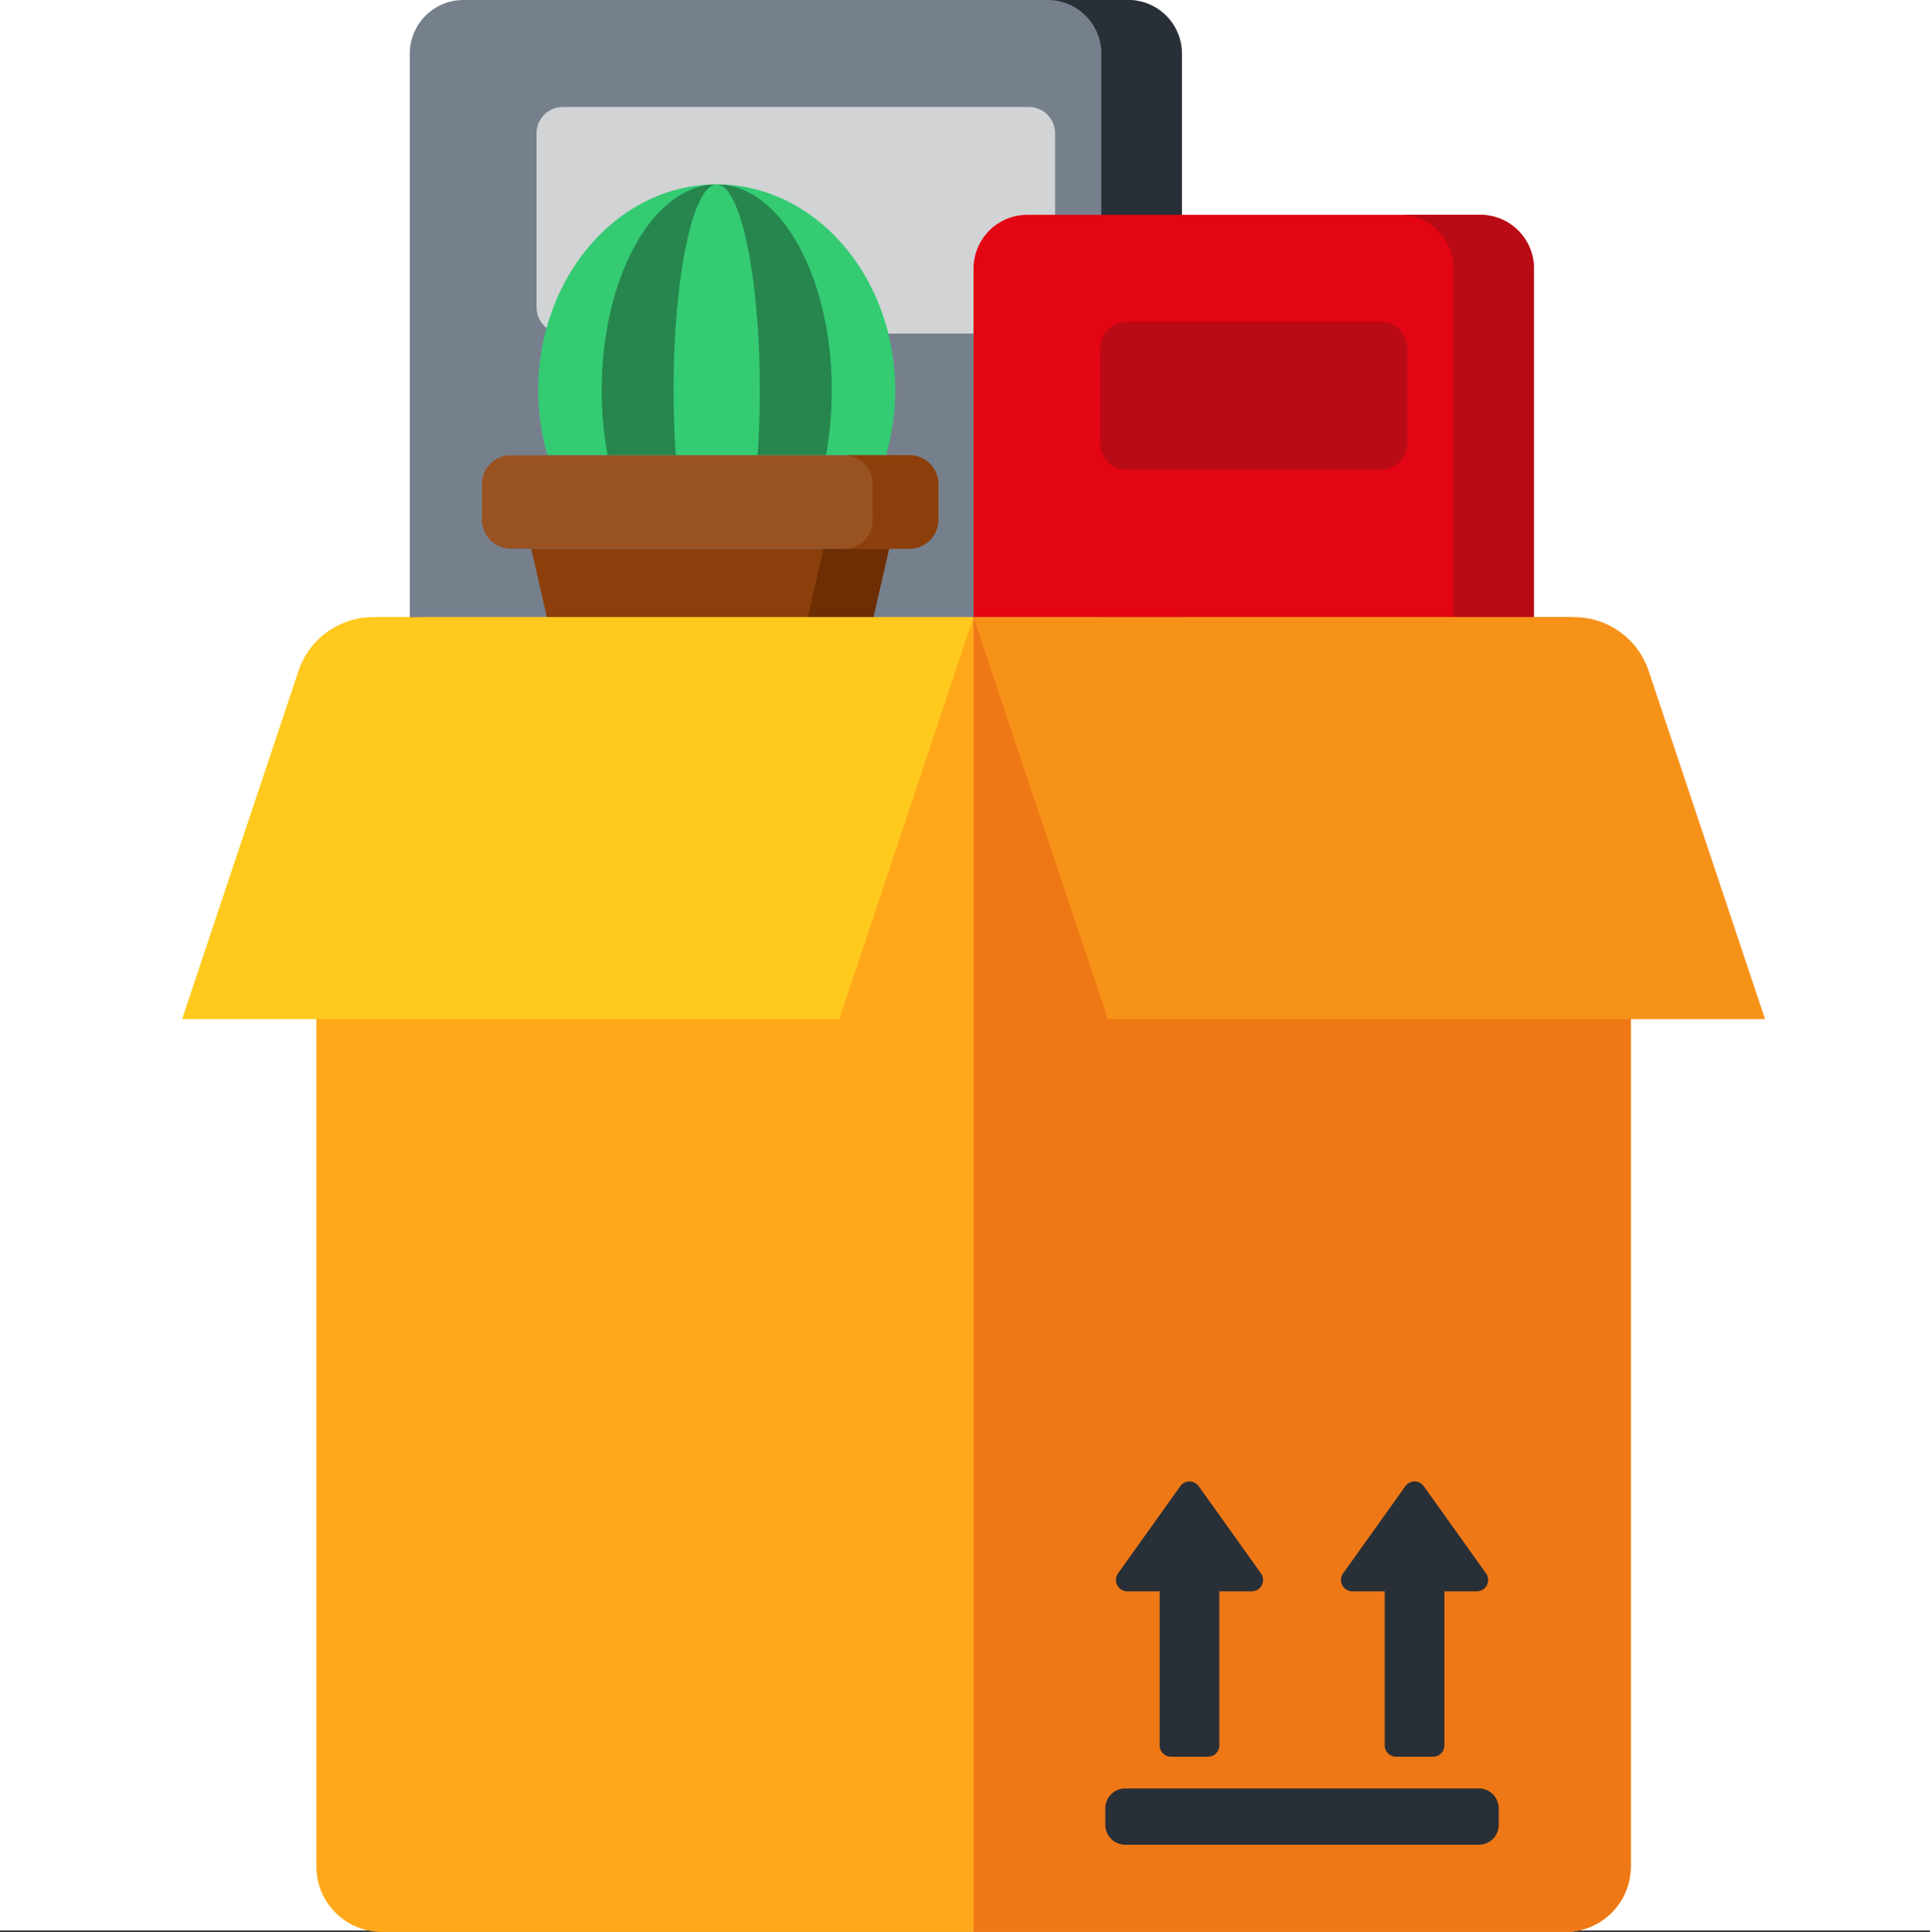 <svg xmlns="http://www.w3.org/2000/svg" xmlns:xlink="http://www.w3.org/1999/xlink" width="68" height="68.052" viewBox="0 0 68 68.052">
  <rect x="0" y="0" width="68" height="68.052" fill="#333333" stroke="none"/>
  <defs>
    <clipPath id="clip-path">
      <rect id="Rectangle_41623" data-name="Rectangle 41623" width="55.772" height="68.052" fill="none"/>
    </clipPath>
  </defs>
  <g id="Bone_dry" data-name="Bone dry" transform="translate(-35.541)">
    <rect id="Rectangle_41703" data-name="Rectangle 41703" width="68" height="68" transform="translate(35.541)" fill="#fff"/>
    <g id="Group_107644" data-name="Group 107644" transform="translate(41.957)">
      <g id="Group_107558" data-name="Group 107558" clip-path="url(#clip-path)">
        <path id="Path_3515" data-name="Path 3515" d="M54.24,93.368H12.547a2.31,2.31,0,0,1-2.31-2.31V49.365a2.31,2.31,0,0,1,2.31-2.31H54.24a2.31,2.31,0,0,1,2.31,2.31V91.058a2.31,2.31,0,0,1-2.31,2.31" transform="translate(-5.507 -25.315)" fill="#ffa91a"/>
        <path id="Path_3516" data-name="Path 3516" d="M81.205,47.055H60.359V93.368H81.205a2.31,2.31,0,0,0,2.31-2.31V49.365a2.31,2.31,0,0,0-2.31-2.31" transform="translate(-32.473 -25.315)" fill="#ef7816"/>
        <path id="Path_3517" data-name="Path 3517" d="M73.146,122.648h1.307a.4.4,0,0,0,.4-.4v-5.426H76a.4.4,0,0,0,.323-.626l-2.2-3.08a.4.4,0,0,0-.645,0l-2.2,3.08a.4.4,0,0,0,.322.626h1.149v5.426a.4.4,0,0,0,.4.4" transform="translate(-38.307 -60.768)" fill="#292f36"/>
        <path id="Path_3518" data-name="Path 3518" d="M90.306,122.648h1.307a.4.4,0,0,0,.4-.4v-5.426h1.149a.4.4,0,0,0,.323-.626l-2.2-3.08a.4.4,0,0,0-.645,0l-2.2,3.08a.4.4,0,0,0,.322.626h1.149v5.426a.4.4,0,0,0,.4.4" transform="translate(-47.539 -60.768)" fill="#292f36"/>
        <path id="Path_3519" data-name="Path 3519" d="M83.562,138.341H71.1a.7.7,0,0,1-.7-.7v-.582a.7.7,0,0,1,.7-.7H83.562a.7.7,0,0,1,.7.7v.582a.7.7,0,0,1-.7.7" transform="translate(-37.873 -73.361)" fill="#292f36"/>
        <path id="Path_3520" data-name="Path 3520" d="M17.363,47.1a3.746,3.746,0,0,1,.491-.049h-.491Z" transform="translate(-9.341 -25.315)" fill="#893add"/>
        <path id="Path_3521" data-name="Path 3521" d="M17.855,21.74H44.567V1.892A1.892,1.892,0,0,0,42.675,0H19.255a1.892,1.892,0,0,0-1.891,1.892v19.9a3.738,3.738,0,0,1,.491-.049" transform="translate(-9.342)" fill="#76808d"/>
        <path id="Path_3522" data-name="Path 3522" d="M68.846,0H66.008A1.892,1.892,0,0,1,67.9,1.892V21.74h2.838V1.892A1.892,1.892,0,0,0,68.846,0" transform="translate(-35.512)" fill="#292f36"/>
        <path id="Path_3523" data-name="Path 3523" d="M17.363,47.1a3.746,3.746,0,0,1,.491-.049h-.491Z" transform="translate(-9.341 -25.315)" fill="#6c2bc1"/>
        <path id="Path_3524" data-name="Path 3524" d="M44.377,16.138H27.956a.924.924,0,0,1-.924-.924V9.081a.924.924,0,0,1,.924-.924H44.377a.924.924,0,0,1,.924.924v6.133a.924.924,0,0,1-.924.924" transform="translate(-14.543 -4.388)" fill="#d1d3d4"/>
        <path id="Path_3525" data-name="Path 3525" d="M80.1,18.271a1.892,1.892,0,0,0-1.892-1.892H62.251a1.892,1.892,0,0,0-1.892,1.892V30.551H80.1Z" transform="translate(-32.473 -8.812)" fill="#e30513"/>
        <path id="Path_3526" data-name="Path 3526" d="M95.7,16.379H92.861a1.892,1.892,0,0,1,1.892,1.892V30.551h2.838V18.271A1.892,1.892,0,0,0,95.7,16.379" transform="translate(-49.959 -8.812)" fill="#b90b16"/>
        <path id="Path_3527" data-name="Path 3527" d="M39.416,23.6a8.264,8.264,0,0,0,.321-2.279c0-4.009-2.815-7.259-6.289-7.259s-6.288,3.25-6.288,7.259a8.264,8.264,0,0,0,.321,2.279Z" transform="translate(-14.612 -7.567)" fill="#34cb73"/>
        <path id="Path_3528" data-name="Path 3528" d="M39.9,23.6a12.557,12.557,0,0,0,.207-2.279c0-4.009-1.814-7.259-4.052-7.259S32,17.315,32,21.324a12.557,12.557,0,0,0,.207,2.279Z" transform="translate(-17.216 -7.567)" fill="#26864e"/>
        <path id="Path_3529" data-name="Path 3529" d="M40.443,23.6c.049-.717.078-1.482.078-2.279,0-4.009-.681-7.259-1.52-7.259s-1.52,3.25-1.52,7.259c0,.8.028,1.562.078,2.279Z" transform="translate(-20.165 -7.567)" fill="#34cb73"/>
        <path id="Path_3530" data-name="Path 3530" d="M38.68,44.247l.551-2.411H26.622l.551,2.411Z" transform="translate(-14.322 -22.508)" fill="#8c3f0a"/>
        <path id="Path_3531" data-name="Path 3531" d="M50.032,44.247l.551-2.411h-2.31l-.551,2.411Z" transform="translate(-25.674 -22.508)" fill="#6d2e03"/>
        <path id="Path_3532" data-name="Path 3532" d="M23.878,34.711H37.933a1.013,1.013,0,0,1,1.013,1.013V36.99A1.013,1.013,0,0,1,37.933,38H23.878a1.013,1.013,0,0,1-1.013-1.013V35.724a1.013,1.013,0,0,1,1.013-1.013" transform="translate(-12.301 -18.674)" fill="#995222"/>
        <path id="Path_3533" data-name="Path 3533" d="M52.789,34.711h-2.31a1.013,1.013,0,0,1,1.013,1.013V36.99A1.013,1.013,0,0,1,50.479,38h2.31A1.013,1.013,0,0,0,53.8,36.99V35.724a1.013,1.013,0,0,0-1.013-1.013" transform="translate(-27.157 -18.674)" fill="#8c3f0a"/>
        <path id="Path_3534" data-name="Path 3534" d="M79.915,29.746H70.952a.924.924,0,0,1-.924-.924V25.461a.924.924,0,0,1,.924-.924h8.963a.924.924,0,0,1,.924.924v3.361a.924.924,0,0,1-.924.924" transform="translate(-37.675 -13.201)" fill="#b90b16"/>
        <path id="Path_3535" data-name="Path 3535" d="M81.519,47.055H60.359l4.73,14.156H88.245l-4.1-12.263a2.772,2.772,0,0,0-2.629-1.894" transform="translate(-32.473 -25.315)" fill="#f79219"/>
        <path id="Path_3536" data-name="Path 3536" d="M6.726,47.055h21.16l-4.73,14.156H0L4.1,48.949a2.772,2.772,0,0,1,2.629-1.894" transform="translate(0 -25.315)" fill="#ffc91d"/>
      </g>
    </g>
  </g>
</svg>
